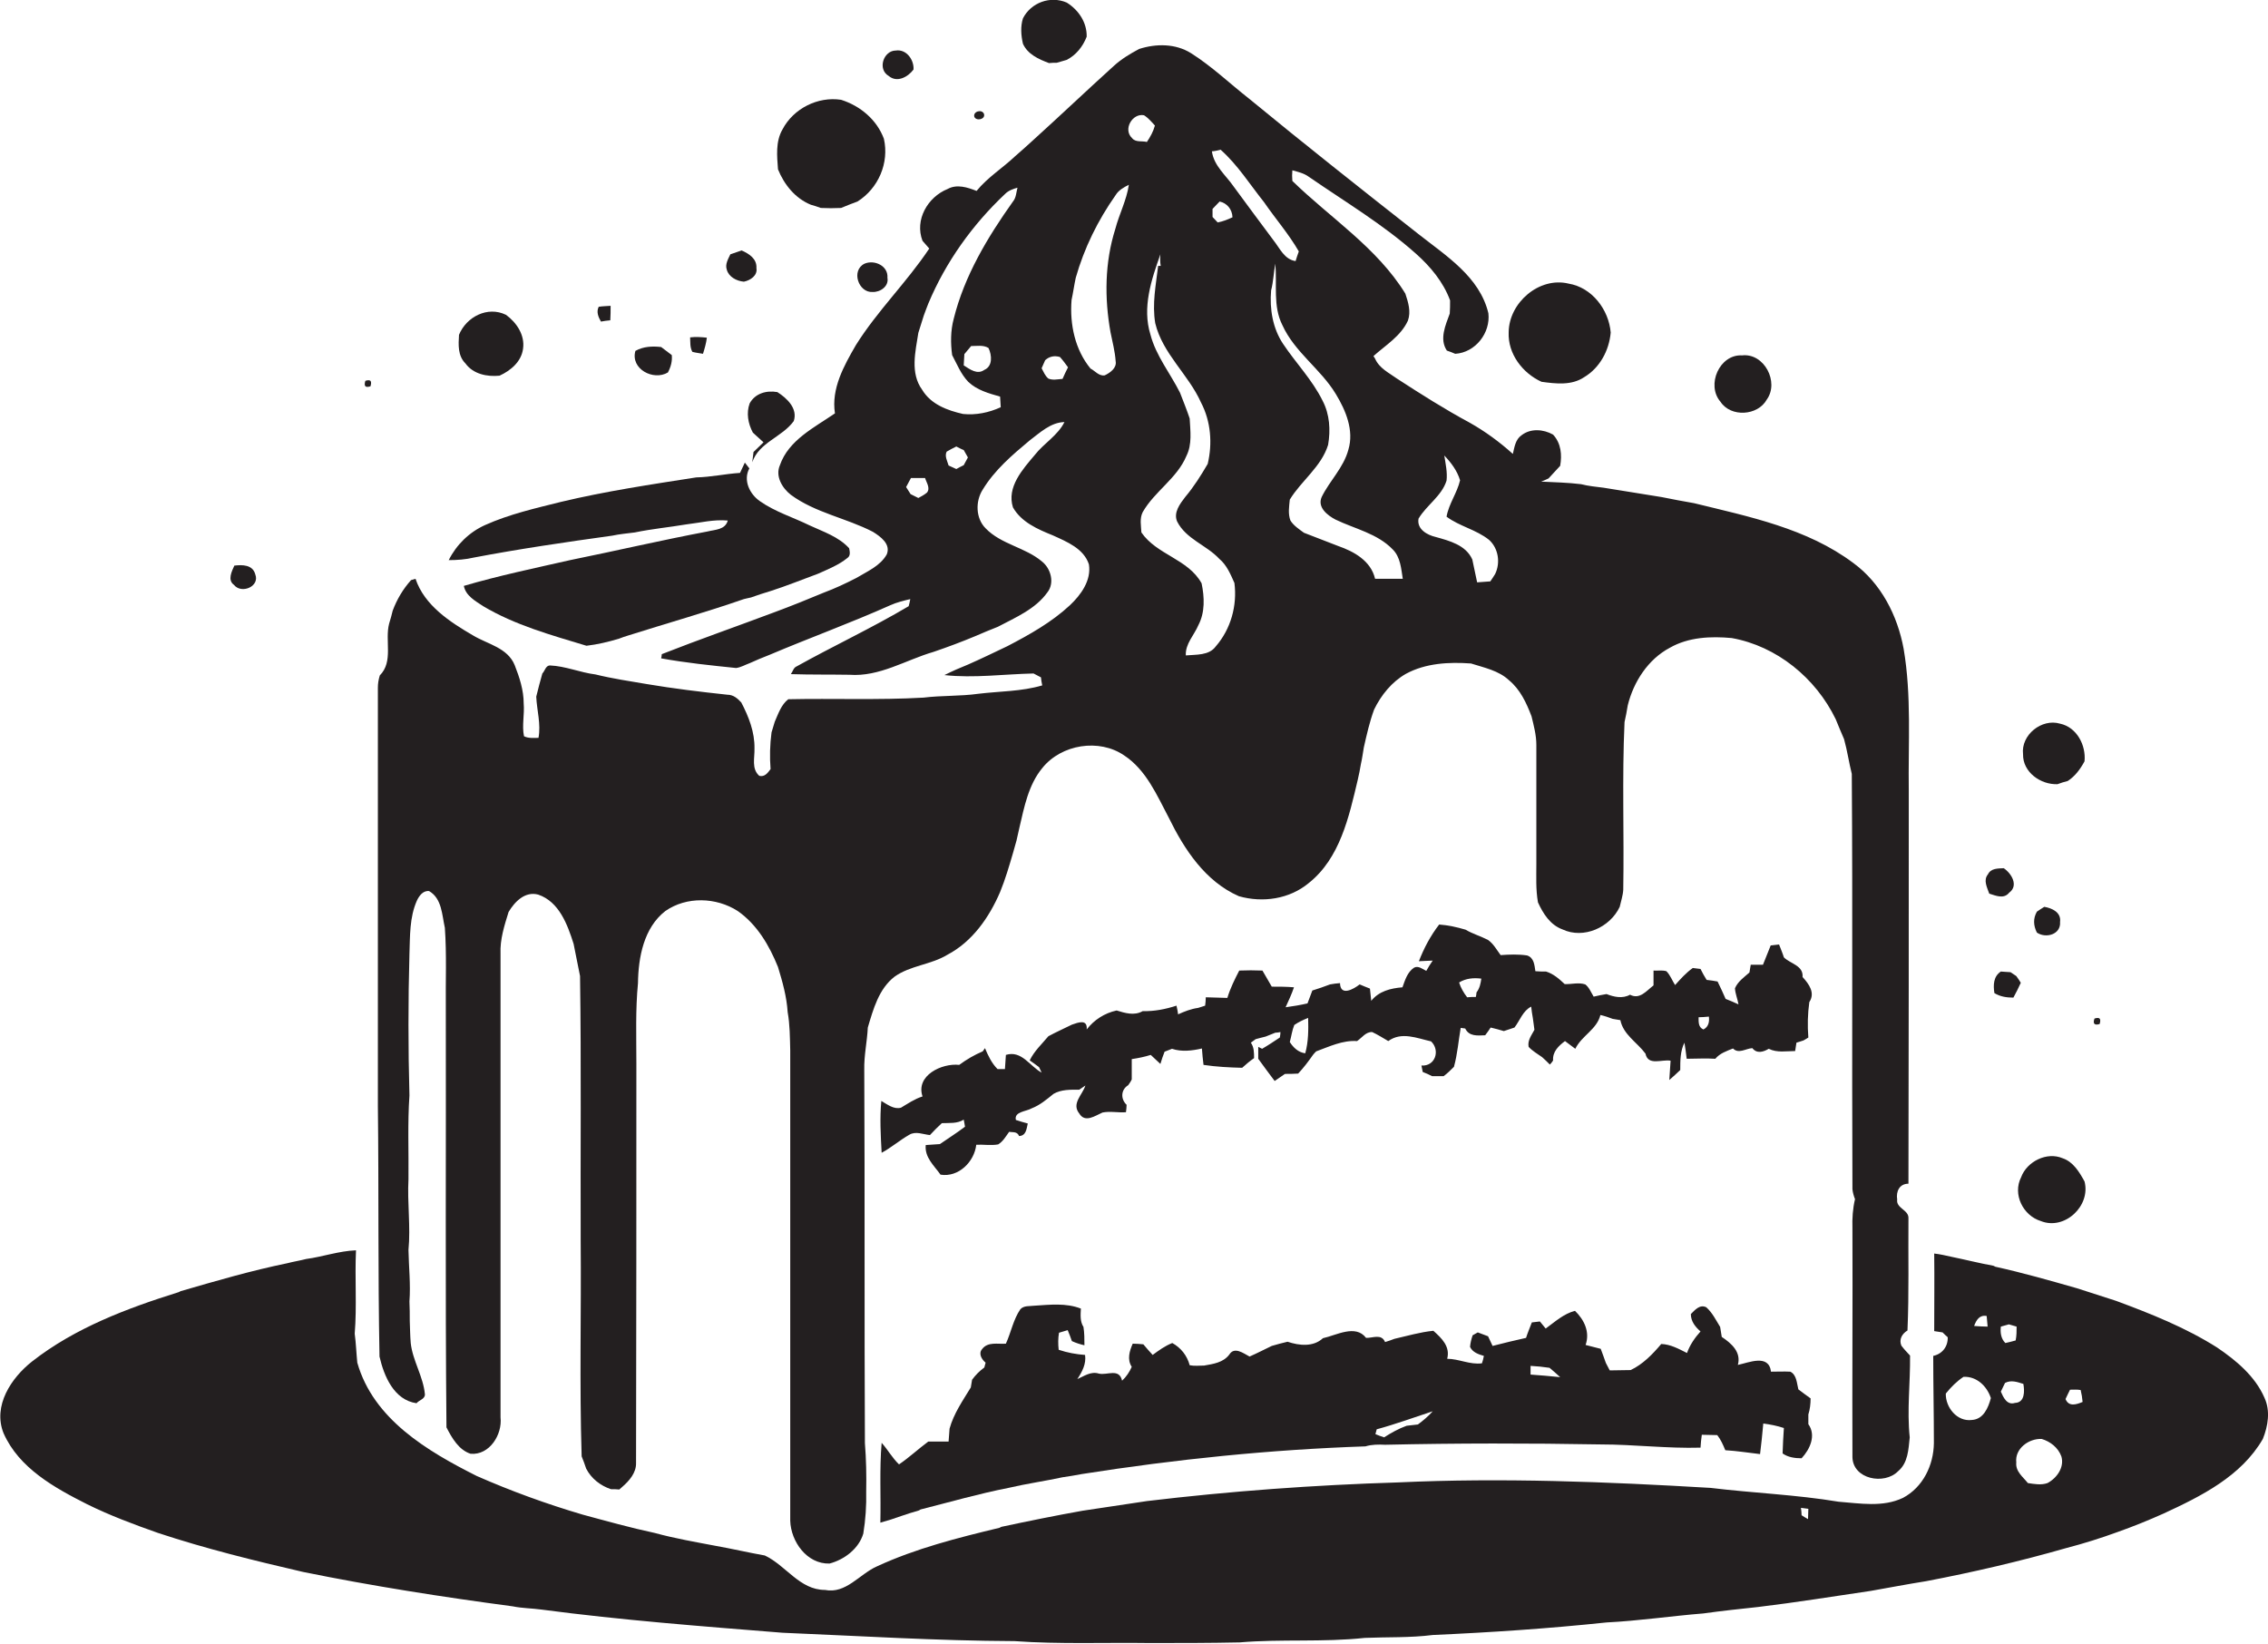 <?xml version="1.0" encoding="utf-8"?>
<!-- Generator: Adobe Illustrator 19.2.0, SVG Export Plug-In . SVG Version: 6.00 Build 0)  -->
<svg version="1.1" id="Layer_1" xmlns="http://www.w3.org/2000/svg" xmlns:xlink="http://www.w3.org/1999/xlink" x="0px" y="0px"
	 viewBox="0 0 704.6 510.6" enable-background="new 0 0 704.6 510.6" xml:space="preserve">
<g>
	<path fill="#231F20" d="M325.9,19.6c0.8-0.1,1.6-0.1,2.4-0.1c1-0.3,2.1-0.6,3.1-0.9c2.9-1.5,5-4.1,6.2-7.2
		c0.1-4.4-2.5-8.3-6.2-10.6c-5.1-2.2-11.1,0-13.6,4.9c-0.8,2.5-0.6,5.3,0,7.9C319.3,16.9,322.7,18.4,325.9,19.6z"/>
	<path fill="#231F20" d="M117.9,421.4c1.4,6.1,4.5,13.5,11.5,14.5c0.8-1,2.7-1.3,2.6-2.8c-0.5-5.5-3.8-10.4-4.4-15.9
		c-0.2-2.3-0.2-4.6-0.3-6.9c0-2,0-4-0.1-6c0.4-5.4-0.2-10.7-0.3-16c0.7-7.3-0.4-14.7,0-22c0.1-8.7-0.3-17.3,0.3-26
		c-0.4-14.7-0.4-29.4,0-44c0.2-5.5,0-11.3,2.3-16.5c0.7-1.5,1.9-3.2,3.8-3c4,2.3,4,7.4,4.9,11.4c0.6,8.3,0.2,16.7,0.3,25
		c0.1,43.4-0.2,86.8,0.2,130.2c1.7,3.3,3.8,7,7.5,8.2c5.9,0.5,9.9-6,9.3-11.3c0-48,0-96,0-144c-0.2-4.5,1.2-8.8,2.5-13
		c1.9-3.2,5.1-6.5,9.2-5.4c6.5,2.2,9.1,9.3,11,15.3c0.7,3.3,1.3,6.7,2,10c0.4,27.4,0.1,54.7,0.2,82.1c0.2,22.4-0.4,44.7,0.3,67.1
		c0.5,1.3,1,2.5,1.4,3.8c1.6,3.1,4.4,5.3,7.7,6.4c0.9,0,1.7,0,2.6,0.1c0.2-0.2,0.7-0.6,0.9-0.8c2.2-1.9,4.4-4.4,4.3-7.5
		c0.1-41.4,0.1-82.7,0.1-124.1c0-8.3-0.3-16.7,0.5-24.9c0.1-8,1.8-17.2,8.5-22.4c6.6-4.6,15.8-4.3,22.5,0c6,4.2,9.8,10.7,12.5,17.4
		c1.4,4.6,2.7,9.2,3,14c0.7,3.9,0.7,7.9,0.8,11.9c0,48.7,0,97.4,0,146.1c0.2,6.5,5.2,13.5,12.2,13.3c4.6-1.2,9.1-4.6,10.5-9.3
		c0.7-4.3,1-8.7,0.9-13.1c0.1-5,0-10-0.4-15c-0.2-38.7,0-77.3-0.2-116c-0.1-4.4,0.9-8.8,1.1-13.1c1.7-5.7,3.4-12,8.3-15.8
		c4.9-3.5,11.3-3.7,16.4-6.8c7.8-4.1,13-11.6,16.4-19.5c1.6-3.9,2.8-8,4-12.1c0.4-1.3,0.7-2.6,1.1-3.9c0.3-1.3,0.6-2.7,0.9-4
		c1.5-6.4,2.8-13.3,7.1-18.5c5.9-7.4,17.7-9.3,25.5-3.9c6.8,4.5,10.1,12.3,13.8,19.3c4.8,9.8,11.3,19.8,21.8,24.4
		c7.4,2.1,15.7,0.9,21.7-4.1c9.7-7.7,12.5-20.6,15.2-32c0.4-1.6,0.7-3.3,1-5c0.4-1.7,0.6-3.4,0.9-5.1c0.9-4,1.8-8,3.2-11.8
		c2.2-4.5,5.5-8.6,9.9-11.1c6.1-3.3,13.3-3.7,20.2-3.2c4.1,1.3,8.6,2.2,11.8,5.2c3.5,2.9,5.4,7,7,11.2c0.7,2.9,1.5,5.8,1.5,8.9
		c0,12.3,0,24.7,0,37c0,3.9-0.2,7.9,0.5,11.9c1.6,3.5,3.8,7,7.6,8.4c6.6,3.1,14.8-0.6,17.8-7c0.4-1.8,1-3.5,1.1-5.3
		c0.3-17.3-0.4-34.7,0.4-52.1c0.4-1.7,0.7-3.4,1-5.2c1.8-7.3,6.3-14.3,13.1-17.9c5.8-3.3,12.7-3.6,19.2-3
		c14,2.5,26.1,12.4,32.3,25.2c0.8,2,1.7,4.1,2.6,6.2c1,3.6,1.5,7.2,2.4,10.8c0.3,43,0,86,0.2,129c0.1,1,0.4,2.1,0.8,3.1
		c-0.7,2.9-0.9,6-0.8,9c0.1,23.7-0.1,47.4,0,71.1c0.1,6.9,9.9,8.8,14.2,4.4c3.1-2.6,3.2-6.8,3.6-10.5c-0.9-8.5,0.2-16.9,0.1-25.4
		c-0.9-1-1.9-2-2.7-3.1c-0.8-1.9,0.2-3.7,1.9-4.7c0.5-11.6,0.2-23.2,0.3-34.8c0.2-2.7-3.9-3.1-3.5-5.9c-0.4-2.5,0.7-4.9,3.5-4.9
		c0.1-40.7,0.1-81.4,0.1-122.1c-0.2-14.7,0.9-29.5-1.6-44.1c-1.9-10.3-7-20.3-15.6-26.6c-14.4-10.8-32.4-14.4-49.5-18.6
		c-3.4-0.6-6.7-1.2-10.1-1.9c-6-1-12-1.9-18-2.9c-2.3-0.3-4.7-0.5-7-1.1c-4.1-0.5-8.3-0.6-12.4-0.8c0.6-0.2,1.7-0.7,2.3-1
		c1.2-1.3,2.4-2.6,3.6-3.9c0.6-3.4,0.3-7-2.2-9.7c-3-1.7-7-2-9.8,0.2c-1.9,1.3-2.2,3.7-2.7,5.8c-4.1-3.7-8.6-7-13.4-9.7
		c-7.8-4.2-15.2-8.9-22.6-13.7c-2.5-1.8-5.5-3.2-6.8-6.2c-0.1-0.2-0.4-0.6-0.5-0.8c3.8-3.4,8.5-6.2,10.7-11c1-2.8,0.1-5.7-0.8-8.4
		c-8.8-14.3-23.3-23.5-35.1-35c-0.1-1.1-0.1-2.2,0-3.3c1.8,0.5,3.6,0.9,5.1,2c11.3,7.8,23.1,14.8,33.3,23.9c4.5,4,8.5,8.8,10.6,14.5
		c0,1.4,0,2.8-0.1,4.1c-1.3,3.6-3.3,7.9-0.9,11.5c0.7,0.2,1.9,0.7,2.6,1c6.3-0.4,11-6.5,10.3-12.6c-2.7-11.3-13.1-17.8-21.6-24.5
		c-17.7-13.9-35.4-27.9-52.8-42.2c-6-4.7-11.5-10-18-14.1c-4.8-3-10.8-3-16.1-1.3c-2.8,1.5-5.5,3.1-7.9,5.3
		c-8.4,7.6-16.6,15.4-25,23c-1.8,1.7-3.8,3.4-5.6,5c-3.9,3.7-8.6,6.6-12,10.8c-2.8-1.1-6.1-2.2-9-0.6c-6.2,2.5-10.3,9.6-7.8,16.1
		c0.7,0.8,1.4,1.6,2.1,2.4c-7,10.5-16.1,19.3-22.8,30c-3.7,6.4-7.7,13.5-6.5,21.2c-6.4,4.4-14.4,8.3-17.1,16.1
		c-1.5,3.4,0.7,7.1,3.4,9.2c7.6,5.6,17.2,7.2,25.5,11.5c2.4,1.5,5.6,3.8,4.3,7c-2,3.6-6.1,5.3-9.4,7.3c-3.3,1.7-6.7,3.3-10.2,4.6
		c-5,2.1-10,4.1-15.1,6c-11.7,4.4-23.5,8.5-35.2,13.1c0,0.3-0.1,1-0.2,1.3c7.7,1.4,15.5,2.2,23.3,3c1.5-0.2,2.8-1,4.2-1.5
		c2-0.9,4.1-1.8,6.2-2.6c12.5-5.3,25.2-9.9,37.5-15.4c2-0.9,4.1-1.4,6.2-1.9c-0.1,0.5-0.3,1.6-0.5,2.2
		c-11.3,6.7-23.3,12.3-34.8,18.7c-1,0.4-1.2,1.6-1.8,2.4c6.1,0.2,12.1,0.1,18.2,0.2c9.3,0.7,17.5-4.6,26.1-7.1
		c4.4-1.5,8.7-3.1,13-4.9c2.3-1,4.7-2,7-2.9c5.5-2.9,11.7-5.5,15.4-10.7c2.3-2.9,1.1-7.4-1.7-9.6c-5.2-4.4-12.7-5.3-17.5-10.3
		c-3.1-3.1-3.2-8.4-0.9-12c3.7-6.1,9.2-10.8,14.6-15.3c3.2-2.4,6.5-5.6,10.8-5.7c-2.1,4.2-6.4,6.6-9.2,10.2
		c-3.8,4.5-8.8,10-6.8,16.3c2.6,4.6,7.7,6.8,12.4,8.7c4.4,2,9.6,4.1,11.2,9c0.8,5-2.5,9.5-5.9,12.7c-5.7,5.3-12.5,9.1-19.4,12.7
		c-4,1.9-8.1,3.9-12.2,5.7c-2.5,1-5,2.1-7.4,3.3c9.2,1,18.5-0.3,27.7-0.5c0.6,0.3,1.7,0.9,2.3,1.2c0.1,0.8,0.2,1.7,0.4,2.5
		c-6.4,1.9-13.2,1.8-19.8,2.6c-5.7,0.8-11.4,0.5-17.1,1.2c-14,0.8-28,0.2-42,0.5c-2.2,1.7-3.1,4.5-4.2,7c-0.3,1.1-0.7,2.2-1,3.3
		c-0.5,3.8-0.6,7.6-0.3,11.4c-0.9,1.2-1.8,2.5-3.5,2.1c-2.5-2.2-1.4-5.6-1.5-8.5c0.1-5.1-1.8-9.9-4.1-14.3c-1.2-1.3-2.5-2.4-4.3-2.4
		c-8.4-0.9-16.7-1.9-25-3.3c-5.3-0.9-10.7-1.7-16-3c-4.8-0.6-9.3-2.6-14.2-2.8c-1.3,0.1-1.5,1.7-2.3,2.5c-0.7,2.4-1.3,4.8-1.9,7.2
		c0.2,4.3,1.5,8.5,0.7,12.8c-1.5,0-3.1,0.2-4.5-0.5c-0.7-3.3,0.2-6.8-0.1-10.2c0-4.1-1.3-8.1-2.8-11.9c-2.2-5.4-8.4-6.5-12.9-9.2
		c-7.2-4.2-15.1-9.3-17.9-17.6c-0.3,0.1-1,0.3-1.4,0.4c-2.5,2.8-4.4,6-5.7,9.5c-0.3,1.3-0.7,2.7-1.1,4c-1.4,5.3,1.4,11.8-2.9,16.1
		c-0.4,1.3-0.6,2.5-0.6,3.8c0,43.3,0,86.7,0,130C117.7,369.3,117.4,395.4,117.9,421.4z M440.7,161.1c2.5-4.2,7.2-7,8.7-11.8
		c0.3-2.6-0.3-5.2-0.7-7.8c2.1,2.2,4,4.7,4.9,7.7c-0.9,3.9-3.5,7.3-4.2,11.3c4,3,9.2,4,13.2,7.2c2.9,2.6,3.6,7.1,1.9,10.6
		c-0.4,0.6-1.1,1.8-1.5,2.3c-1.4,0.1-2.8,0.2-4.1,0.3c-0.5-2.3-1-4.7-1.5-7.1c-2-4.5-7.1-5.8-11.4-7
		C443.4,166.2,440.1,164.4,440.7,161.1z M288,153c-0.8,0.7-1.8,1.2-2.7,1.7c-0.8-0.4-1.6-0.8-2.4-1.2c-0.3-0.5-1-1.6-1.4-2.2
		c0.4-0.7,1.1-2.1,1.5-2.8c1.5,0,2.9,0,4.4,0C287.8,149.9,289.1,151.6,288,153z M299.4,144.5c-0.6,0.3-1.8,0.9-2.3,1.2
		c-0.6-0.3-1.8-0.8-2.4-1.1c-0.4-1.4-1.3-2.9-0.6-4.3c1-0.6,2-1.1,3-1.6c0.6,0.3,1.7,0.9,2.3,1.1c0.3,0.6,1,1.7,1.3,2.3
		C300.3,142.8,299.7,144,299.4,144.5z M314.7,62.6c-7.9,11.1-15.1,23.1-18.4,36.4c-1,3.7-1,7.6-0.5,11.3c1.5,2.8,2.7,5.9,5,8.3
		c2.7,2.6,6.4,3.6,9.9,4.6c0.1,1.1,0.1,2.2,0.2,3.3c-3.7,1.7-7.7,2.5-11.7,2.1c-4.9-1.1-10-3-12.7-7.5c-3.8-5.2-2.1-11.9-1.2-17.7
		c0.6-1.8,1.1-3.6,1.7-5.4c0.5-1.3,0.9-2.5,1.4-3.7c5.4-12.9,13.7-24.5,23.9-34.1c1-1,2.4-1.5,3.8-1.9
		C315.7,59.8,315.7,61.4,314.7,62.6z M305.8,114.9c-2.2,1.6-4.5-0.2-6.4-1.4c0-0.9,0.2-2.6,0.2-3.5c0.7-0.8,1.4-1.7,2.1-2.5
		c1.8,0,3.8-0.4,5.4,0.6C308.2,110.4,308.4,113.8,305.8,114.9z M418.9,139.7c-1.5,5.6-5.8,9.6-8.3,14.7c-1.4,3.2,1.8,5.7,4.3,7
		c6,2.9,13,4.3,17.8,9.3c2.4,2.4,2.6,6,3.1,9.1c-2.9,0-5.8,0-8.6,0c-1.3-5.6-6.6-8.5-11.5-10.2c-3.5-1.4-7.1-2.7-10.6-4.1
		c-1.5-1.1-3.2-2.2-4.2-3.8c-0.8-2.1-0.4-4.4-0.2-6.5c3.6-5.9,9.8-10.2,11.9-17c0.8-4.6,0.5-9.5-1.7-13.7
		c-3.2-6.5-8.3-11.7-12.3-17.7c-3.2-4.8-4.2-10.8-3.7-16.6c0.7-2.7,0.8-5.6,1.3-8.3c0.6,6.4-0.8,13.2,2.2,19.1
		c3.8,8.4,11.9,13.6,16.6,21.4C418.1,127.5,420.7,133.7,418.9,139.7z M379.2,46.5c5.3,4.7,9.1,10.8,13.5,16.3
		c3.5,5.1,7.7,9.9,10.8,15.3c-0.3,0.8-0.8,2.3-1,3c-3.5-0.5-4.9-4-6.9-6.5c-4.1-5.5-8.2-11-12.3-16.6c-2.4-3.5-6.2-6.5-6.8-11
		C377.2,47,378.5,46.7,379.2,46.5z M382.9,67.5c-1.5,0.7-3,1.3-4.6,1.6c-0.4-0.4-1.2-1.3-1.6-1.7c0-0.8,0-1.7,0-2.5
		c0.7-0.8,1.5-1.5,2.2-2.3C381.2,63.1,382.8,65,382.9,67.5z M360.6,82.6l-0.8,0c-0.7,5.9-1.9,11.8-0.9,17.8
		c2.3,9.5,10.3,15.9,14.2,24.6c3.1,5.9,3.6,12.8,2.1,19.1c-2.1,3.6-4.3,7.1-7,10.3c-1.6,2.1-3.7,4.8-2.5,7.6
		c2.8,5.5,9.1,7.3,13.1,11.6c2.3,1.9,3.5,4.8,4.7,7.5c0.9,7-1.1,14.3-5.8,19.7c-2.1,2.9-6.2,2.5-9.3,2.8c-0.2-3.6,2.6-6.3,3.9-9.4
		c2.1-4,1.9-8.7,1-13c-4.2-7.6-13.9-8.8-18.7-15.8c-0.1-2.1-0.6-4.3,0.4-6.3c3.7-6.5,10.7-10.5,13.6-17.5c1.8-3.6,1.2-7.7,1-11.6
		c-0.9-2.7-2-5.4-3-8c-3-6-7.5-11.5-9.2-18.1c-2.6-8.4,0.3-17,3.1-24.9C360.4,80.3,360.4,81.5,360.6,82.6z M355.4,35.8
		c1.3,0.8,2.3,2,3.4,3.2c-0.5,1.8-1.4,3.5-2.5,5.1c-1.5-0.4-3.5,0.2-4.6-1.2C348.8,40.2,351.8,35.1,355.4,35.8z M330.1,117.7
		c-1.5,0.1-3,0.5-4.4-0.1c-1-0.8-1.5-2.1-2.1-3.2c0.3-0.6,0.8-1.9,1.1-2.5c1.3-1.2,2.9-1.5,4.6-1c0.9,1,1.7,2.1,2.5,3.2
		C331.2,115.3,330.6,116.5,330.1,117.7z M332.9,93.2c0.5-2.3,0.8-4.6,1.3-6.9c2.6-9.2,6.9-17.9,12.4-25.7c0.9-1.5,2.5-2.4,4.1-3.2
		c-0.7,4.8-3,9.1-4.2,13.7c-3.3,10.4-3.4,21.5-1.5,32.1c0.6,3,1.4,6,1.6,9c0.4,2.1-1.7,3.6-3.4,4.4c-1.8,0.3-3-1.4-4.4-2.1
		C334,108.7,332.3,100.8,332.9,93.2z"/>
	<path fill="#231F20" d="M276.1,23.6c2.6,2.2,6,0.3,7.7-2c0.2-3-2.2-6.4-5.5-5.9C274.5,15.7,272.5,21.5,276.1,23.6z"/>
	<path fill="#231F20" d="M251.9,63.6c1,0.3,2.1,0.6,3.1,1c2.1,0.1,4.2,0.1,6.3,0c1.7-0.7,3.4-1.4,5.1-2c6.5-4.1,9.9-12,8.2-19.5
		c-2.2-5.9-7.3-10.2-13.3-12.1c-7.2-1.1-14.8,2.7-18.2,9.2c-2.2,3.8-1.7,8.3-1.4,12.4C243.6,57.3,247,61.6,251.9,63.6z"/>
	<path fill="#231F20" d="M305.7,35.4c-0.6-1.6-3.5-0.8-3,0.9C303.3,37.7,306.2,37.1,305.7,35.4z"/>
	<path fill="#231F20" d="M231.1,87.5c2-0.4,4.3-1.9,3.9-4.2c0.2-2.9-2.3-4.5-4.6-5.5c-1.2,0.4-2.4,0.8-3.5,1.2
		c-0.7,1.5-1.7,3.1-1.1,4.8C226.4,86,228.8,87.3,231.1,87.5z"/>
	<path fill="#231F20" d="M268.6,81.9c-4.3,2.1-1.9,9.1,2.5,8.8c2.4,0.1,5.1-1.8,4.6-4.4C276,82.6,271.7,80.6,268.6,81.9z"/>
	<path fill="#231F20" d="M478.9,118.6c4.4,0.6,9.3,1.2,13.2-1.4c4.9-2.9,7.8-8.3,8.3-13.9c-0.6-7.1-5.8-14-13.1-15.2
		c-9.1-2.2-18.5,5.9-18.6,15.1C468.4,109.9,473,115.9,478.9,118.6z"/>
	<path fill="#231F20" d="M189.6,99.5c0.1-1.5,0.1-3,0.1-4.5c-1.2,0.1-2.5,0.1-3.7,0.3c-0.8,1.6-0.1,3.2,0.7,4.6
		C187.6,99.7,188.6,99.6,189.6,99.5z"/>
	<path fill="#231F20" d="M155.2,116.7c3.5-1.6,6.8-4.4,7.3-8.4c0.6-4.2-2-8.1-5.3-10.5c-5.7-2.8-12.3,0.6-14.6,6.2
		c-0.2,3.1-0.4,6.5,2,8.9C147,116.2,151.3,117.1,155.2,116.7z"/>
	<path fill="#231F20" d="M218.4,109.9c0.5-1.6,1-3.3,1.2-5c-1.7-0.2-3.5-0.3-5.2-0.1c0.1,1.5-0.1,3.1,0.7,4.5
		C216.2,109.6,217.3,109.7,218.4,109.9z"/>
	<path fill="#231F20" d="M207.5,115.7c0.9-1.7,1.4-3.5,1.2-5.4c-1.1-0.8-2.2-1.7-3.3-2.5c-2.7-0.3-5.5-0.2-8,1.2
		C195.8,114.6,203,118.4,207.5,115.7z"/>
	<path fill="#231F20" d="M548.9,124.1c3.9-5.4-0.8-14.5-7.7-13.7c-7-0.4-11.2,9.2-6.7,14.4C537.7,129.7,546.1,129.2,548.9,124.1z"/>
	<path fill="#231F20" d="M232.9,125.3c-1.1,3-0.5,6.3,1,9.1c1.1,1,2.2,2,3.3,3c-1,1-2.1,2-3.1,3c-0.1,0.8-0.3,2.4-0.4,3.2
		c2.1-6.2,9.3-7.8,12.9-12.8c1.3-3.9-2.1-7.1-5.1-9C238.1,121.2,234.6,122.2,232.9,125.3z"/>
	<path fill="#231F20" d="M190.2,166.4c2.3-0.5,4.7-0.7,7-1c5.3-1.1,10.6-1.6,16-2.5c4.3-0.5,8.5-1.6,12.9-1.2
		c-0.8,2.9-3.9,2.8-6.3,3.4c-14.3,2.7-28.4,6-42.7,8.9c-11,2.5-22.1,4.8-33,8c0.6,3.1,3.6,4.7,6,6.3c9.9,5.9,21.2,9,32.1,12.3
		c3.4-0.4,6.8-1.2,10.1-2.2c1-0.4,1.9-0.7,2.9-1c12-3.8,24.1-7.2,35.9-11.3c0.5-0.1,1.6-0.4,2.2-0.5c2-0.7,4-1.4,6.1-2
		c5-1.6,9.9-3.6,14.8-5.4c3.1-1.4,6.4-2.7,9.1-4.9c1-0.7,0.7-2,0.5-3c-3.3-3.6-8-5.1-12.3-7.1c-5.1-2.5-10.7-4.2-15.4-7.5
		c-3.2-2.2-5.3-6.5-3.3-10.2c-0.5-0.6-0.9-1.2-1.4-1.8c-0.4,0.8-1.1,2.4-1.5,3.2c-4.6,0.3-9,1.3-13.6,1.4c-14.1,2.2-28.2,4.3-42,7.6
		c-8,2-16,3.8-23.6,7.2c-4.9,2.2-8.9,6.1-11.3,10.9c2.6,0,5.3-0.2,7.8-0.8C161.4,170.5,175.8,168.4,190.2,166.4z"/>
	<path fill="#231F20" d="M72.7,181.7c2.3,2.9,8.1,0.5,6.6-3.3c-0.8-3-4-3-6.5-2.7C72,177.5,70.6,180.2,72.7,181.7z"/>
	<path fill="#231F20" d="M639.2,243.6c1-0.4,2.1-0.7,3.2-1c2.3-1.5,3.9-3.7,5.2-6.1c0.5-5-2.4-10.6-7.6-11.7
		c-5.7-1.7-12.2,3.5-11.5,9.5C628.4,239.9,634,243.8,639.2,243.6z"/>
	<path fill="#231F20" d="M624.2,277.3c3-2.2,0.7-6-1.7-7.6c-1.8,0.1-4,0-4.9,1.9c-1.5,1.8-0.3,4,0.4,6
		C620,278.2,622.5,279.4,624.2,277.3z"/>
	<path fill="#231F20" d="M635.1,281.7c-0.6,0.4-1.8,1.1-2.3,1.5c-1.2,2.1-1.1,4.3,0,6.5c2.8,1.9,7.5,0.6,7.2-3.3
		C640.4,283.4,637.5,282.1,635.1,281.7z"/>
	<path fill="#231F20" d="M273.8,342c-0.5,5.3-0.2,10.7,0.1,16.1c3-1.6,5.6-3.9,8.6-5.6c2-1.2,4.3-0.1,6.4,0.1
		c1.2-1.3,2.4-2.5,3.7-3.7c2.3-0.1,4.8,0.2,6.8-1.1c0.1,0.7,0.3,1.4,0.4,2.2c-2.5,1.9-5.2,3.6-7.8,5.4c-1.5,0.1-3,0.2-4.4,0.3
		c-0.4,3.8,2.6,6.4,4.6,9.2c5.6,0.9,10.5-4,11.1-9.3c2.3-0.1,4.6,0.3,6.8-0.1c1.5-0.9,2.4-2.5,3.4-3.9c1.1,0.2,2.5-0.2,3.1,1.3
		c2.2-0.1,2.3-2.2,2.7-3.9c-1.2-0.3-2.5-0.7-3.7-1.1c-0.6-2.6,3.2-2.6,4.9-3.6c2.6-1,4.7-2.8,6.8-4.5c2.4-1.4,5.3-1.3,8-1.3
		c0.5-0.3,1.4-1,1.9-1.3c-0.9,2.9-4.4,5.6-1.9,8.7c1.8,3,4.9,0.7,7.2-0.3c2.4-0.5,4.9,0.1,7.3-0.1c0.1-0.6,0.2-1.8,0.2-2.3
		c-1.9-1.8-1.8-4.7,0.5-6.1c0.3-0.4,0.9-1.3,1.1-1.8c0-2.1,0-4.2,0-6.3c2-0.3,4-0.7,5.9-1.3c1,0.9,2,1.9,3,2.8
		c0.4-1.3,0.8-2.6,1.3-3.8c0.6-0.2,1.7-0.7,2.3-0.9c3,1,6.3,0.6,9.3-0.1c0.1,1.7,0.3,3.4,0.5,5.1c4,0.6,8,0.8,12,0.9
		c1.2-1.1,2.4-2.1,3.7-3c0-1.7,0-3.4-1-4.8c0.4-0.3,1.1-0.8,1.5-1.1c1-0.3,2-0.5,3.1-0.8c1-0.4,2-0.8,3-1.2c0.4,0,1.2-0.1,1.6-0.2
		c0,0.4-0.1,1.3-0.2,1.7c-1.8,1.2-3.6,2.4-5.5,3.5l-1.2-0.6c0,1.2,0,2.5,0,3.7c1.7,2.3,3.4,4.7,5.1,6.9c1.1-0.7,2.1-1.5,3.2-2.2
		c1.3,0,2.7,0,4.1-0.1c1.7-1.8,3.2-3.8,4.6-5.8c0.2-0.3,0.7-0.8,1-1.1c4.1-1.5,8.2-3.5,12.7-3.2c1.5-1,2.7-2.9,4.7-2.8
		c1.7,0.8,3.3,1.8,5,2.8c4.1-3,8.9-0.9,13.3,0.1c2.9,2.8,1.3,7.8-3,7.5c0.1,0.7,0.3,1.3,0.4,2c1,0.4,2,0.8,2.9,1.3
		c1.2,0,2.4,0,3.6,0c1.2-0.9,2.2-1.9,3.2-2.9c1.1-4,1.4-8.1,2.1-12.1c0.3,0.1,1,0.1,1.4,0.2c1.2,2.5,3.8,2.2,6.2,2.1
		c0.6-0.8,1.2-1.6,1.7-2.4c1.4,0.3,2.7,0.7,4.1,1.1c1.1-0.4,2.2-0.7,3.3-1.1c1.7-2.2,2.6-5.2,5.2-6.5c0.1,0.9,0.3,2.6,0.5,3.5
		c0.2,1.2,0.3,2.4,0.5,3.7c-0.9,1.7-2.2,3.3-1.8,5.3c1.2,1.3,2.8,2.2,4.2,3.2c0.8,0.7,1.6,1.5,2.4,2.3c0.3-0.3,0.8-0.9,1-1.3
		c-0.2-2.7,1.7-4.5,3.7-6c1.1,0.8,2.1,1.6,3.2,2.4c2-4.1,6.7-6,7.8-10.5c1.3,0.3,2.5,0.7,3.8,1.2c0.6,0.1,1.8,0.3,2.4,0.4
		c0.9,4.5,5.2,6.9,7.8,10.4c0.8,3.9,5.1,1.7,7.8,2.2c-0.1,2-0.3,4-0.4,6c1.1-1,2.3-2,3.4-3.1v-0.1c0-2.8,0-5.8,1.3-8.4
		c0.3,1.7,0.5,3.3,0.7,5c3,0,5.9-0.2,8.9,0c1.4-1.7,3.5-2.4,5.5-3.2c1.7,1.8,4,0,6-0.1c1.4,1.8,3.4,1.2,5.1,0.2
		c2.6,1.3,5.5,0.7,8.2,0.7c0.1-0.6,0.3-1.9,0.4-2.6c0.6-0.2,1.7-0.5,2.2-0.7c0.4-0.2,1.2-0.7,1.5-0.9c-0.3-3.7-0.2-7.4,0.3-11
		c1.9-2.9-0.1-5.6-2.1-7.8c0.3-3.6-3.8-4.1-5.8-6.1c-0.4-1.3-1-2.7-1.5-4c-0.9,0.1-1.7,0.2-2.6,0.3c-0.8,2-1.6,4-2.4,6
		c-1.3,0-2.5,0-3.8,0c-0.1,0.6-0.3,1.8-0.4,2.4c-1.7,1.5-3.6,2.8-4.5,4.9c0.1,1.7,0.8,3.3,1.1,5c-1.3-0.6-2.7-1.2-4-1.7
		c-0.8-1.8-1.6-3.6-2.5-5.4c-1.1-0.2-2.3-0.4-3.4-0.5c-0.7-1.1-1.3-2.2-1.9-3.4c-0.8-0.1-1.6-0.2-2.4-0.3c-2.1,1.5-3.8,3.4-5.5,5.3
		c-0.9-1.4-1.5-3.1-2.7-4.3c-1.3-0.4-2.7-0.1-4-0.2c0,1.5,0,3.1,0,4.6c-2.2,1.7-4.3,4.5-7.3,2.9c-2.3,1.3-5,0.7-7.3-0.2
		c-1.3,0.2-2.7,0.5-4,0.8c-0.8-1.3-1.4-2.9-2.6-3.8c-2.1-0.7-4.3,0-6.4-0.1c-1.7-1.6-3.5-3.2-5.8-3.9c-1.1,0-2.2,0-3.3-0.1
		c-0.3-1.9-0.4-4.2-2.6-4.9c-2.7-0.4-5.5-0.3-8.2-0.1c-1.2-1.6-2.2-3.5-3.9-4.7c-2.3-1.2-4.8-1.9-7-3.2c-2.7-0.8-5.4-1.4-8.2-1.6
		c-2.7,3.5-4.7,7.3-6.3,11.4c1.4-0.1,2.8-0.1,4.3-0.2c-0.7,1-1.4,2.1-2,3.2c-1.2-0.6-2.5-1.7-3.8-1c-2.1,1.4-2.8,3.9-3.6,6.1
		c-3.7,0.3-7.3,1.2-9.7,4.2c-0.1-1.3-0.3-2.6-0.4-3.8c-1.1-0.4-2.2-0.9-3.2-1.3c-1.9,1.5-6,3.8-6.1-0.4c-1.1,0.1-2.1,0.2-3.1,0.4
		c-1.8,0.7-3.6,1.3-5.5,1.9c-0.5,1.3-1,2.6-1.5,4c-2.2,0.5-4.5,0.9-6.8,1.2c0.9-2,1.9-4.1,2.6-6.2c-2.3-0.2-4.6-0.2-6.9-0.2
		c-1-1.7-1.9-3.3-2.9-5c-2.4-0.1-4.8-0.1-7.2,0c-1.4,2.7-2.8,5.5-3.7,8.5c-2.2-0.1-4.5-0.1-6.7-0.2c0,0.7-0.1,2-0.2,2.6
		c-0.5,0.2-1.6,0.5-2.2,0.7c-2.2,0.3-4.2,1.1-6.2,2c-0.1-0.7-0.3-2-0.5-2.7c-3.4,1.1-6.9,1.8-10.5,1.7c-2.6,1.5-5.5,0.6-8.1-0.2
		c-3.7,0.8-7,2.9-9.3,5.9c0.3-3.3-2.6-2.2-4.6-1.5c-2.4,1.2-4.9,2.3-7.3,3.6c-2,2.4-4.4,4.6-5.8,7.5c1,0.7,2,1.4,2.9,2.1
		c0.2,0.4,0.6,1.3,0.8,1.7c-3.7-2-6.2-7-11.1-5.5c-0.1,1.5-0.2,2.9-0.3,4.4c-0.6,0-1.8,0-2.3,0c-1.8-1.8-2.9-4.1-3.9-6.5
		c-0.2,0.3-0.5,0.7-0.7,1c-2.6,1.1-5,2.5-7.3,4.2c-5.4-0.6-13.6,3.3-11.4,9.8c-2.5,0.8-4.5,2.2-6.7,3.5
		C277.7,344.7,275.7,343.1,273.8,342z M530.9,315.8c0.2,1.6-0.1,3.2-1.7,4c-1.6-0.7-1.5-2.3-1.5-3.8
		C528.7,316,529.8,315.9,530.9,315.8z M460.2,304c-0.2,1.5-0.5,3-1.5,4.3c0,0.3-0.1,1-0.2,1.4c-0.9,0-1.8,0-2.7,0.1
		c-1.1-1.4-2-3-2.5-4.6C455.4,303.9,457.8,303.7,460.2,304z M402.1,318.4c1.3-0.9,2.8-1.6,4.3-2.2c0.1,3.7,0.1,7.4-0.9,11
		c-2.2-0.3-3.7-1.8-4.8-3.5C401.2,321.9,401.4,320.1,402.1,318.4z"/>
	<path fill="#231F20" d="M621.6,301.8c-2.3,1.5-2.4,4.2-2,6.7c1.8,1.1,3.8,1.4,5.9,1.4c0.8-1.5,1.6-3,2.3-4.6
		c-0.3-0.5-1-1.6-1.4-2.1c-0.4-0.3-1.3-0.9-1.8-1.2C623.5,301.9,622.5,301.9,621.6,301.8z"/>
	<path fill="#231F20" d="M634,379.3c7.4,3,15.6-4.7,13.6-12.3c-1.6-2.9-3.5-6.1-6.8-7.2c-4.9-2.1-11.1,1-12.9,5.9
		C625.2,371,628.5,377.6,634,379.3z"/>
	<path fill="#231F20" d="M703.5,434.2c-2.9-6.7-8.8-11.6-14.7-15.6c-9.8-6.2-20.6-10.5-31.4-14.5c-4-1.3-8-2.6-12.1-3.9
		c-8.4-2.4-16.8-4.8-25.4-6.7l-0.6-0.3c-4.4-0.8-8.7-1.9-13.1-2.8c-1.8-0.4-3.5-0.8-5.3-1c0.1,8,0,16,0,24.1
		c0.6,0.1,1.9,0.3,2.6,0.4c0.4,0.4,1.2,1.2,1.6,1.5c0.1,2.9-1.7,5.2-4.5,5.8c0,9,0.2,18.1,0.2,27.1c-0.1,6.9-3.4,13.7-9.6,17
		c-6.3,3-13.4,1.7-20,1.2c-13.2-2.2-26.6-2.7-39.8-4.3c-32.3-1.9-64.7-3.2-97-1.7c-26.1,0.8-52.2,2.7-78.1,5.8c-6.7,1-13.3,2-20,3
		c-8.4,1.5-16.8,3.2-25.2,5l-0.6,0.3c-12.9,3.1-26,6.4-38.1,12c-5.4,2.4-9.6,8.6-16.1,7.3c-7.9,0-12.1-7.6-18.7-10.7
		c-5.1-0.9-10.2-2.1-15.3-3c-6.3-1.2-12.7-2.3-18.9-4c-7.5-1.6-15-3.7-22.4-5.7c-11.2-3.3-22.2-7.3-32.9-12
		c-15.3-7.7-32.1-17.6-37.1-35.2c-0.3-3-0.4-6-0.8-9c0.7-8.6,0-17.2,0.4-25.9c-5.3,0.2-10.3,2-15.5,2.7c-1.9,0.5-3.9,0.8-5.8,1.3
		c-11.2,2.3-22.2,5.5-33.2,8.7l-0.6,0.3c-16,5-32.2,11.1-45.5,21.5c-6.5,5.1-12.3,13.8-8.9,22.3c4.8,10.9,15.9,17,26,22.1
		c7.1,3.5,14.6,6.3,22,8.9c14.8,4.9,29.9,8.6,45,12.1c21.6,4.4,43.4,7.8,65.2,10.7c2.9,0.6,6,0.6,8.9,1c24.9,3.3,49.9,5.2,74.9,7.2
		c24,1,48,2.5,72.1,2.6c14,1,28,0.4,42,0.6c9.3,0,18.6,0,27.9-0.2c12.9-1.1,26,0,38.9-1.4c7-0.3,14.1,0,21.1-0.9c18-0.8,36-2,54-3.9
		c10.1-0.5,20.1-2,30.1-2.8c5.7-0.8,11.4-1.4,17-2c11.7-1.4,23.4-3.3,35-5c5.7-1,11.4-2.1,17.1-3c14.7-2.8,29.3-6.2,43.6-10.3
		c5.4-1.4,10.8-3.1,16-5c4.8-1.7,9.5-3.6,14.2-5.7c11.7-5.4,24.2-11.6,30.9-23.2C704.6,443,705.4,438.3,703.5,434.2z M561.7,471.9
		c-0.7-0.4-1.4-0.8-2-1.2c0-0.6-0.1-1.7-0.2-2.3c0.6,0.1,1.7,0.2,2.3,0.3C561.8,469.7,561.7,470.8,561.7,471.9z M617.2,408.8
		c0.1,1.1,0.2,2.2,0.3,3.3c-1.4,0-2.8-0.1-4.2-0.2C614,410,615,408.4,617.2,408.8z M612.6,441.1c-4.6,0.6-8.2-3.9-8.1-8.2
		c1.6-2,3.4-3.8,5.5-5.2c4.1-0.2,7.3,2.9,8.5,6.6C617.7,437.3,616.2,440.9,612.6,441.1z M621.6,412.1c0.6-0.2,1.9-0.5,2.5-0.7
		c0.6,0.2,1.8,0.5,2.4,0.7c0,1.4,0,2.9-0.3,4.3c-1.1,0.3-2.2,0.6-3.2,0.8C621.6,415.8,621.4,413.9,621.6,412.1z M621.6,432.3
		c0.3-0.7,1-2,1.3-2.7c1.9-1,3.8-0.3,5.7,0.3c0.4,2.2,0.5,5.8-2.6,5.9C623.5,436.6,622.4,434.1,621.6,432.3z M636.1,460.7
		c-2,0.7-4.1,0.3-6.1,0c-1.5-1.9-3.9-3.6-3.6-6.4c-0.5-4.3,3.9-7.5,7.9-7.3c2.7,0.8,5.1,2.7,6.1,5.4
		C641.4,455.7,639.1,459.1,636.1,460.7z M641.7,434.6c0.5-1,0.9-2,1.4-2.9c1.1,0,2.2-0.1,3.3,0.1c0.3,1.2,0.5,2.5,0.6,3.7
		C645.1,436.3,642.7,437.1,641.7,434.6z"/>
	<path fill="#231F20" d="M559.7,453c2.6-2.8,4.6-7.1,2.1-10.6c0-1,0-2,0-3c0.5-1.6,0.7-3.3,0.7-5c-1.3-0.9-2.6-1.9-3.8-2.8
		c-0.5-1.9-0.5-4.5-2.5-5.5c-2-0.1-4,0-6,0c-0.7-5.6-6.9-2.8-10.3-2.1c1.1-4-2-6.7-5-8.7c-0.2-1-0.3-2.1-0.5-3.1
		c-1.3-2.1-2.4-4.4-4.3-6.1c-2-1-3.5,0.8-4.8,2.1c0,2.3,1.4,4,3,5.4c-1.8,2-3.3,4.2-4.2,6.7c-2.6-1.3-5.1-2.7-8-2.8
		c-2.7,3.2-5.7,6.3-9.5,8.1c-2.2,0-4.3,0.1-6.5,0.1c-0.3-0.6-0.9-1.7-1.2-2.3c-0.5-1.5-1.1-3-1.6-4.4c-1.6-0.4-3.1-0.8-4.7-1.2
		c1.4-4-0.4-7.8-3.3-10.6c-3.5,0.9-6.2,3.4-9.1,5.5c-0.4-0.5-1.3-1.6-1.8-2.2c-0.8,0.1-1.7,0.2-2.5,0.3c-0.6,1.6-1.3,3.2-1.8,4.8
		c-3.5,0.8-7,1.6-10.4,2.5c-0.5-1-0.9-2-1.4-3c-1.1-0.4-2.2-0.8-3.2-1.2c-0.4,0.2-1.2,0.7-1.6,0.9c-0.4,1.2-0.7,2.4-0.8,3.6
		c0.8,1.7,2.6,2.3,4.3,2.8c-0.1,0.6-0.4,1.8-0.6,2.3c-3.7,0.5-7.2-1.4-10.8-1.4c1-3.8-1.7-6.4-4.3-8.7c-4.1,0.4-8.1,1.6-12.1,2.5
		c-0.7,0.3-2.2,0.8-2.9,1c-1.1-2.7-3.9-1.2-5.9-1.3c-3.3-4.3-9.2-0.8-13.4,0.1c-3,2.8-7.4,2.3-11,1.1c-1.6,0.4-3.3,0.8-4.9,1.3
		c-2.3,1.1-4.6,2.3-6.9,3.3c-1.9-1-4.7-3.2-6.3-0.6c-1.9,2.5-5,2.9-7.8,3.4c-1.5,0-3,0.2-4.5-0.1c-0.8-3-2.7-5.4-5.4-6.9
		c-2.3,0.9-4.2,2.3-6.1,3.7c-1-1.1-2-2.2-2.9-3.3c-0.8-0.1-2.5-0.2-3.3-0.2c-1,2.3-1.8,4.9-0.3,7.2c-0.7,1.6-1.7,3.1-3,4.3
		c-0.9-4-4.6-1.6-7.2-2.2c-2.5-0.8-4.6,0.8-6.7,1.7c1.5-2.3,2.8-4.7,2.4-7.5c-2.8-0.2-5.5-0.7-8.2-1.6c-0.2-1.8-0.2-3.6,0.1-5.3
		c0.9-0.3,1.8-0.5,2.7-0.8c0.5,1.1,0.9,2.3,1.3,3.4c1.3,0.6,2.6,1,3.9,1.3c0-1.9,0-3.8-0.3-5.7c-1.1-1.7-0.9-3.8-0.8-5.7
		c-4.6-1.8-9.6-1.2-14.4-0.9c-1.5,0.2-3.3-0.1-4.4,1.1c-2.2,3.2-2.9,7.2-4.5,10.7c-2.5,0.2-5.6-0.7-7.4,1.7
		c-1.2,1.4-0.1,3.2,1.1,4.2c-0.1,0.4-0.3,1.1-0.4,1.5c-1.5,1.1-2.7,2.3-3.8,3.8c-0.1,0.6-0.3,1.8-0.4,2.4c-2.5,4.1-5.3,8.1-6.6,12.8
		c-0.1,1.3-0.2,2.6-0.3,4c-2.1,0-4.2,0-6.3,0c-3.1,2.3-6,5-9.1,7.1c-2.1-2-3.5-4.6-5.4-6.7c-0.7,8.2-0.2,16.5-0.4,24.8
		c2.2-0.6,4.4-1.3,6.6-2.1c1.8-0.6,3.6-1.2,5.4-1.7l0.5-0.3c9.1-2.3,18.1-4.9,27.3-6.7c5.6-1.3,11.2-2.1,16.8-3.3c2-0.3,4-0.6,6-1
		c29.2-4.6,58.6-7.6,88.1-8.6c2-0.6,4-0.6,6.1-0.5c22.3-0.5,44.7-0.5,67-0.1c10.3,0,20.7,1.3,31,1c0.1-1.4,0.2-2.7,0.4-4
		c1.6,0,3.2,0.1,4.8,0.1c1.1,1.4,1.8,3,2.5,4.7c3.6,0.2,7.2,0.8,10.8,1.2c0.4-3.1,0.7-6.3,1-9.5c2.2,0.3,4.3,0.7,6.4,1.4
		c-0.2,2.6-0.3,5.2-0.4,7.9C555.5,452.7,557.6,453,559.7,453z M440.5,442.5c-1.2,0.1-2.3,0.3-3.5,0.4c-2.5,0.9-4.8,2.2-7,3.6
		c-0.7-0.2-2-0.7-2.7-1c0.1-0.4,0.3-1.1,0.4-1.5c5.9-1.6,11.6-3.7,17.4-5.6C443.7,440,442.1,441.3,440.5,442.5z M475.5,427
		c0-0.7,0-2,0-2.7c2,0.1,3.9,0.3,5.9,0.6c1.1,0.9,2.2,1.9,3.3,2.9C481.6,427.5,478.6,427.2,475.5,427z"/>
	<path fill="#231F20" d="M115.1,120c0.5-1.7,0-2.2-1.6-1.7C113,120,113.5,120.5,115.1,120z"/>
	<path fill="#231F20" d="M652.3,318.1c0.5-1.7,0-2.2-1.6-1.7C650.1,318,650.7,318.6,652.3,318.1z"/>
</g>
</svg>
